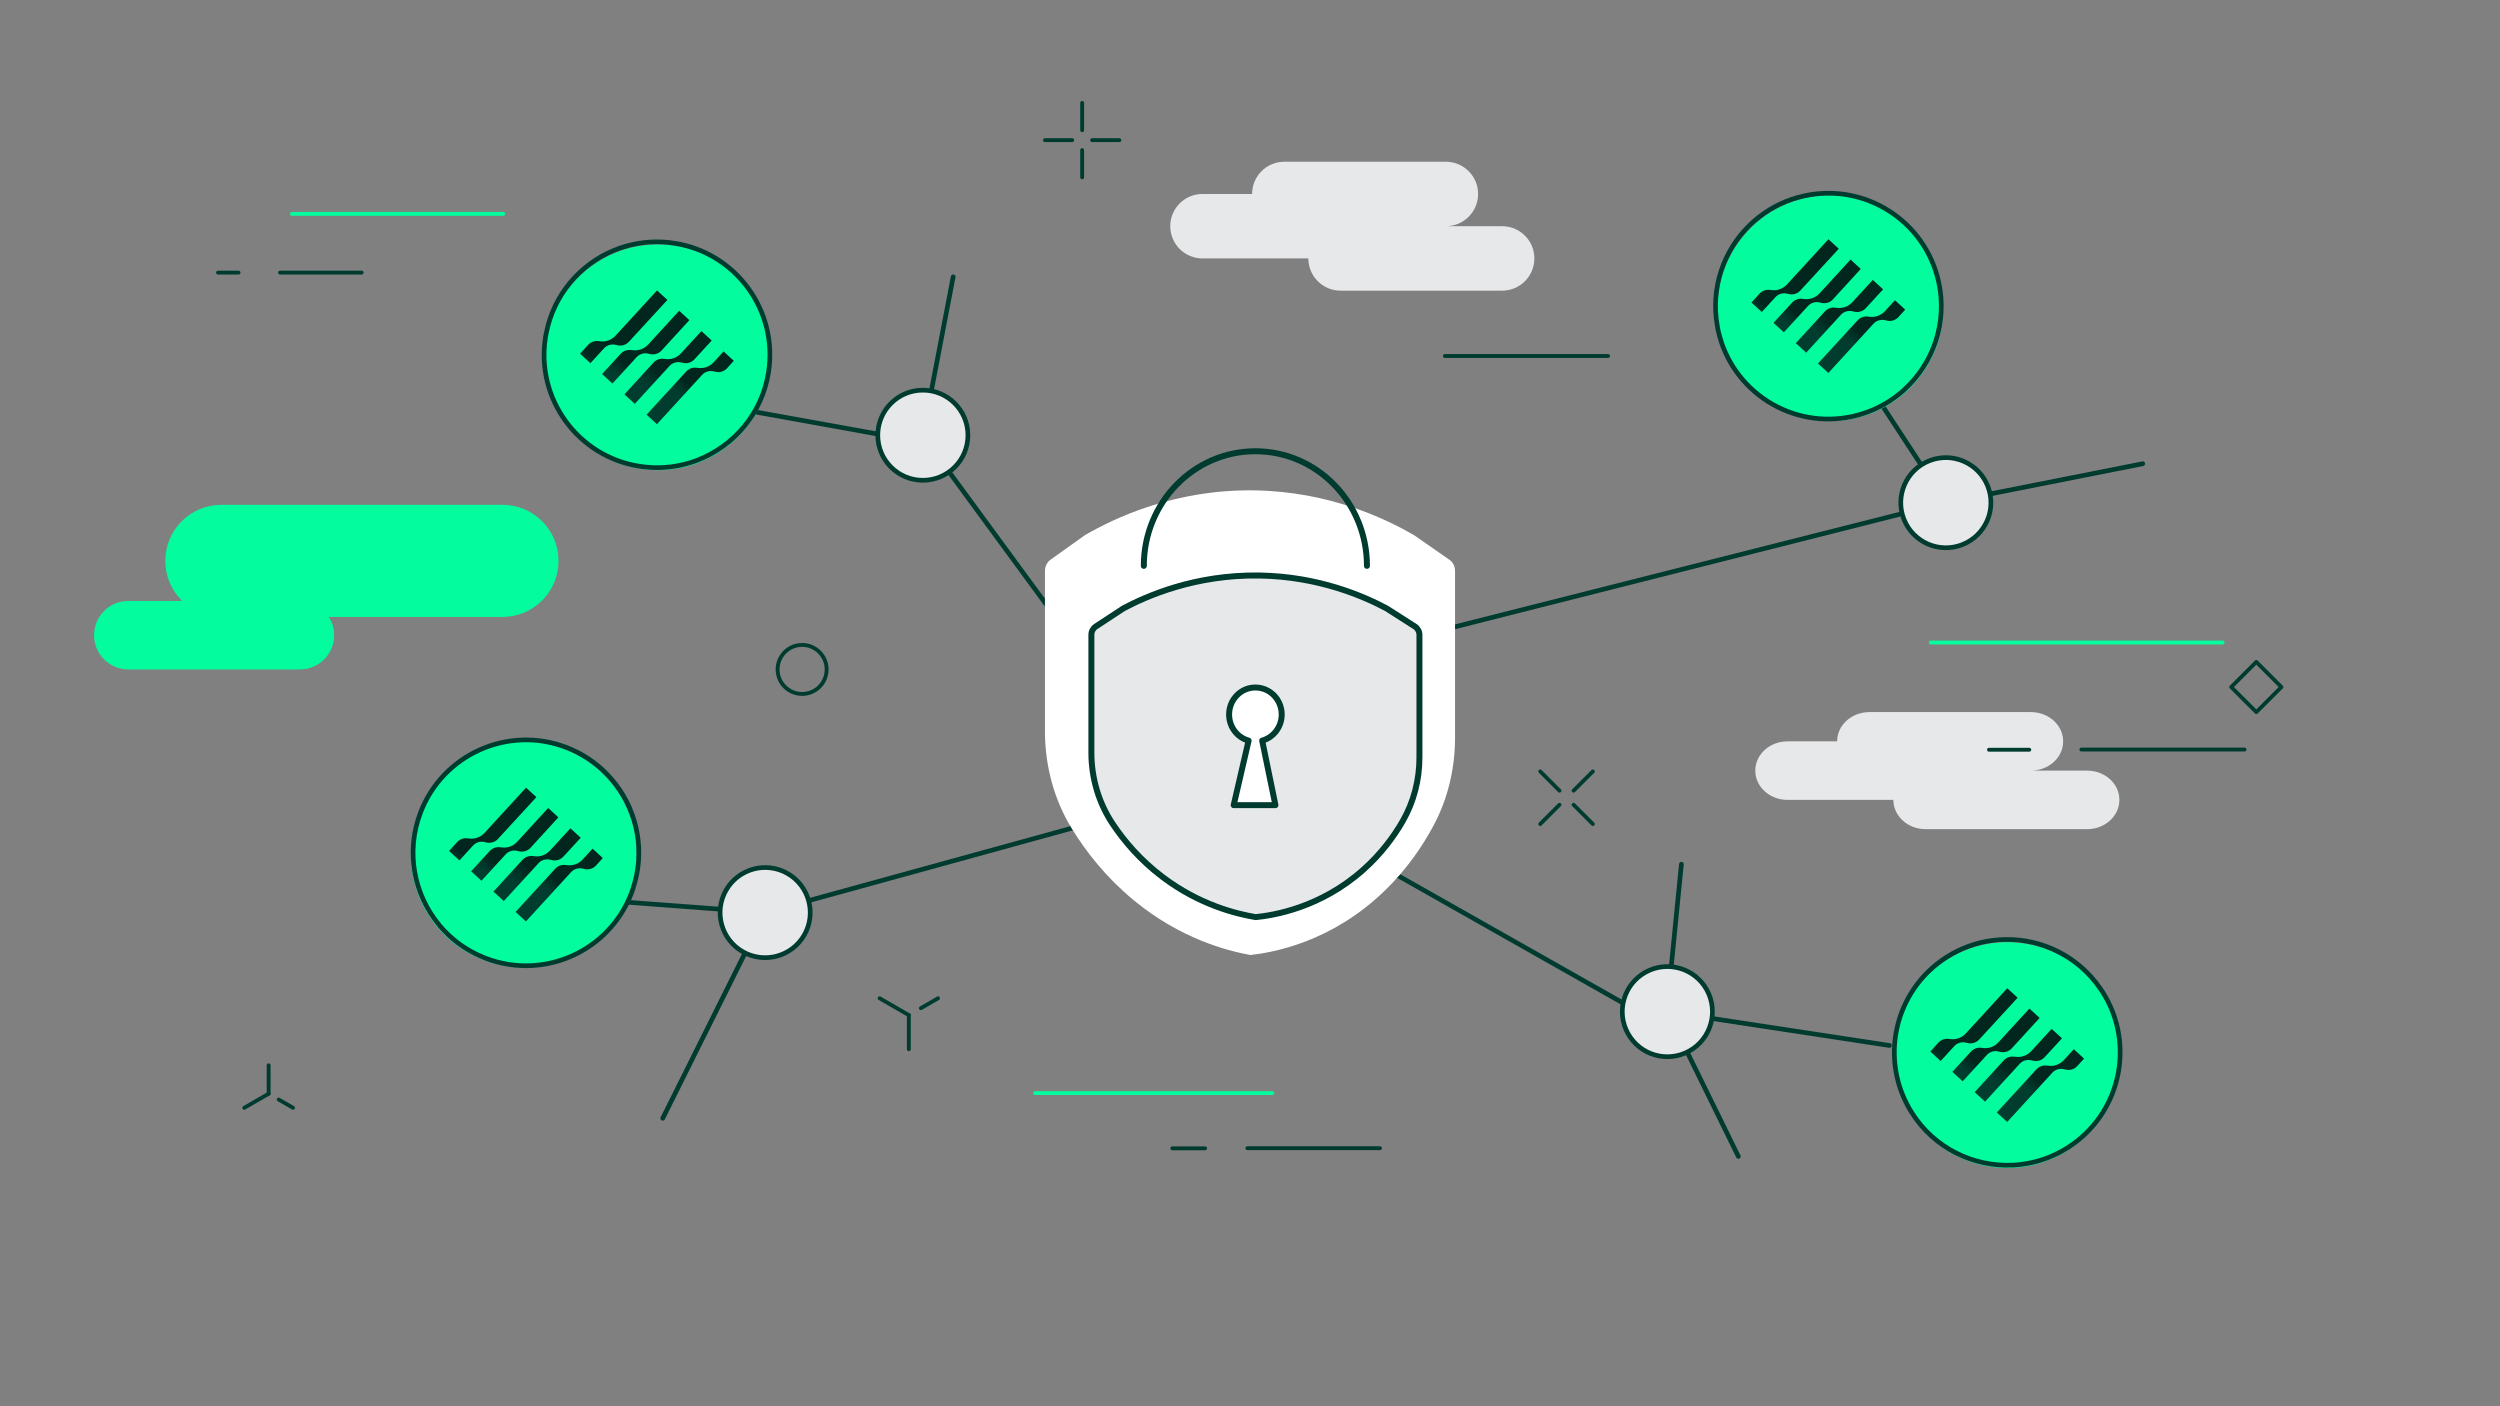 <svg width="1920" height="1080" viewBox="0 0 1920 1080" fill="none" xmlns="http://www.w3.org/2000/svg"><rect x="0" y="0" width="1920" height="1080" fill="#808080" stroke="none"/><path d="M587.642 700.879L465.759 691.719" stroke="#003B2F" stroke-width="3.594" stroke-miterlimit="10" stroke-linecap="round" stroke-linejoin="round"/><path d="M1494.41 386.068L1436.5 297.625" stroke="#003B2F" stroke-width="3.594" stroke-miterlimit="10" stroke-linecap="round" stroke-linejoin="round"/><path d="M1494.41 386.067L1645.62 356.133" stroke="#003B2F" stroke-width="3.594" stroke-miterlimit="10" stroke-linecap="round" stroke-linejoin="round"/><path d="M943.949 602.781L587.638 700.878" stroke="#003B2F" stroke-width="3.594" stroke-miterlimit="10" stroke-linecap="round" stroke-linejoin="round"/><path d="M1009.37 508.734L1460.83 394.464" stroke="#003B2F" stroke-width="3.594" stroke-miterlimit="10" stroke-linecap="round" stroke-linejoin="round"/><path d="M587.64 700.878L508.973 858.858" stroke="#003B2F" stroke-width="3.594" stroke-miterlimit="10" stroke-linecap="round" stroke-linejoin="round"/><path d="M570.512 730.958C587.124 740.419 608.26 734.622 617.72 718.01C627.181 701.398 621.384 680.263 604.772 670.802C588.161 661.341 567.025 667.138 557.564 683.75C548.104 700.362 553.901 721.497 570.512 730.958Z" fill="#E6E8EA" stroke="#003B2F" stroke-width="3.594" stroke-miterlimit="10" stroke-linecap="round" stroke-linejoin="round"/><path d="M1507.07 418.282C1489.28 425.275 1469.19 416.52 1462.19 398.728C1455.2 380.936 1463.96 360.844 1481.75 353.852C1499.54 346.859 1519.63 355.614 1526.62 373.406C1533.62 391.198 1524.86 411.29 1507.07 418.282Z" fill="#E6E8EA" stroke="#003B2F" stroke-width="3.594" stroke-miterlimit="10" stroke-linecap="round" stroke-linejoin="round"/><path d="M876.256 563.441L708.374 334.407" stroke="#003B2F" stroke-width="3.594" stroke-miterlimit="10" stroke-linecap="round" stroke-linejoin="round"/><path d="M1280.53 776.939L1335.06 888.134" stroke="#003B2F" stroke-width="3.594" stroke-miterlimit="10" stroke-linecap="round" stroke-linejoin="round"/><path d="M1280.1 776.89L1291.31 663.74" stroke="#003B2F" stroke-width="3.594" stroke-miterlimit="10" stroke-linecap="round" stroke-linejoin="round"/><path d="M998.976 630.23L1246.12 770.109" stroke="#003B2F" stroke-width="3.594" stroke-miterlimit="10" stroke-linecap="round" stroke-linejoin="round"/><path d="M1280.1 776.89L1451.09 802.932" stroke="#003B2F" stroke-width="3.594" stroke-miterlimit="10" stroke-linecap="round" stroke-linejoin="round"/><path d="M1294.29 808.702C1311.83 801.103 1319.89 780.723 1312.29 763.181C1304.7 745.64 1284.31 737.58 1266.77 745.178C1249.23 752.777 1241.17 773.158 1248.77 790.699C1256.37 808.241 1276.75 816.301 1294.29 808.702Z" fill="#E6E8EA" stroke="#003B2F" stroke-width="3.594" stroke-miterlimit="10" stroke-linecap="round" stroke-linejoin="round"/><path d="M708.756 334.251L732.048 212.605" stroke="#003B2F" stroke-width="3.594" stroke-miterlimit="10" stroke-linecap="round" stroke-linejoin="round"/><path d="M683.92 335.126L572.02 314.927" stroke="#003B2F" stroke-width="3.594" stroke-miterlimit="10" stroke-linecap="round" stroke-linejoin="round"/><path d="M708.754 368.866C689.637 368.866 674.14 353.368 674.14 334.252C674.14 315.135 689.637 299.638 708.754 299.638C727.87 299.638 743.368 315.135 743.368 334.252C743.368 353.368 727.87 368.866 708.754 368.866Z" fill="#E6E8EA" stroke="#003B2F" stroke-width="3.594" stroke-miterlimit="10" stroke-linecap="round" stroke-linejoin="round"/><path d="M1113.16 429.898C1102.64 422.581 1096.44 418.273 1085.91 410.956C1064.11 398.368 1021.07 377.593 963.857 376.615C901.898 375.546 855.336 398.216 833.263 410.956L816.627 422.84L806.759 429.883C804.131 431.762 802.527 435.015 802.527 438.514V561.715C802.527 588.356 809.661 614.432 823.165 636.384C834.103 654.165 849.486 673.917 870.811 691.469C906.374 720.738 941.722 730.056 960.313 733.447C977.025 731.584 1022.33 724.007 1063.7 683.831C1080.78 667.256 1092.86 649.322 1101.36 633.267C1112.03 613.103 1117.47 590.036 1117.47 566.603V562.662V438.59C1117.49 435.061 1115.85 431.762 1113.16 429.898Z" fill="white"/><path d="M964.757 704.255C938.529 699.87 913.415 689.055 892.166 672.969C877.18 661.635 864.18 647.825 853.533 631.908C842.473 615.409 836.638 595.963 836.638 575.722V485.136C836.638 481.775 838.288 478.705 841.052 476.887L862.256 462.97C893.969 446.136 929.287 437.322 964.574 437.322L968.011 437.337C1002.12 437.887 1036.25 446.701 1066.68 462.848L1088.65 476.887C1091.49 478.689 1093.17 481.79 1093.17 485.212V579.312C1093.17 597.124 1088.6 614.478 1079.97 629.479C1071.74 643.762 1061.45 656.456 1049.39 667.226C1018.07 695.165 983.318 702.422 965.369 704.27C965.292 704.27 965.216 704.285 965.139 704.285C965.017 704.3 964.88 704.285 964.757 704.255Z" fill="#E6E8EA"/><path d="M964.576 439.629C965.691 439.629 966.836 439.644 967.967 439.659C1013.73 440.393 1048.17 455.653 1065.61 464.911C1074.03 470.288 1078.99 473.465 1087.41 478.842C1089.56 480.217 1090.86 482.631 1090.86 485.228V576.441V579.343C1090.86 596.559 1086.51 613.531 1077.97 628.348C1071.17 640.157 1061.5 653.34 1047.85 665.53C1014.76 695.059 978.492 700.635 965.141 702.009C950.262 699.519 922.001 692.66 893.542 671.137C876.479 658.228 864.182 643.701 855.429 630.64C844.613 614.493 838.915 595.322 838.915 575.738V485.151C838.915 482.585 840.183 480.187 842.291 478.812L850.174 473.633L863.479 464.895C880.741 455.76 916.701 439.629 964.576 439.629ZM964.576 435.046C919.466 435.046 883.536 449.085 861.356 460.862L847.684 469.814L839.801 474.993C836.395 477.238 834.348 481.042 834.348 485.167V575.753C834.348 596.452 840.321 616.311 851.64 633.206C862.425 649.322 875.608 663.315 890.792 674.818C912.347 691.118 937.797 702.086 964.392 706.546C964.637 706.592 964.896 706.607 965.156 706.607C965.309 706.607 965.477 706.592 965.63 706.577C983.839 704.698 1019.14 697.32 1050.92 668.952C1063.17 658.014 1073.62 645.137 1081.96 630.64C1090.79 615.303 1095.46 597.567 1095.46 579.343V576.441V485.228C1095.46 481.027 1093.37 477.193 1089.88 474.978L1078.57 467.752L1068.09 461.061C1037.03 444.548 1002.55 435.642 968.059 435.092L964.576 435.046Z" fill="white"/><path d="M878.452 434.588C878.452 385.965 916.81 346.553 964.135 346.553C1011.46 346.553 1049.82 385.965 1049.82 434.588" stroke="#003B2F" stroke-width="4.583" stroke-miterlimit="10" stroke-linecap="round" stroke-linejoin="round"/><path d="M1086.66 481.18C1078.24 475.803 1073.28 472.626 1064.86 467.248C1047.42 457.991 1012.99 442.73 967.218 441.997C917.648 441.203 880.405 457.884 862.746 467.248L849.441 475.986L841.558 481.165C839.45 482.555 838.182 484.938 838.182 487.504V578.076C838.182 597.675 843.88 616.831 854.695 632.978C863.449 646.054 875.746 660.581 892.809 673.474C921.268 694.998 949.529 701.842 964.408 704.347C977.774 702.972 1014.02 697.397 1047.11 667.868C1060.77 655.678 1070.44 642.495 1077.24 630.686C1085.78 615.869 1090.13 598.897 1090.13 581.681V578.778V487.565C1090.11 484.969 1088.8 482.555 1086.66 481.18Z" stroke="#003B2F" stroke-width="4.583" stroke-miterlimit="10" stroke-linecap="round" stroke-linejoin="round"/><path d="M970.107 566.466L980.296 616.021H948.217L959.689 566.466C951.043 564.113 944.703 556.017 944.703 546.409C944.703 534.936 953.746 525.648 964.898 525.648C976.065 525.648 985.108 534.952 985.108 546.409C985.093 556.017 978.738 564.098 970.107 566.466Z" fill="white"/><path d="M969.354 568.803L979.543 618.359H947.463L958.936 568.803C950.289 566.451 943.95 558.355 943.95 548.746C943.95 537.274 952.993 527.986 964.145 527.986C975.311 527.986 984.355 537.289 984.355 548.746C984.339 558.355 977.969 566.436 969.354 568.803Z" stroke="#003B2F" stroke-width="4.583" stroke-miterlimit="10" stroke-linecap="round" stroke-linejoin="round"/><path d="M491.925 360.067C492.297 360.127 492.644 360.175 493.016 360.211C503.2 361.696 513.24 361.337 522.765 359.36C527.054 358.473 531.272 357.287 535.357 355.778C535.561 355.706 535.789 355.61 536.004 355.514C564.172 344.839 586.014 319.762 591.01 287.844C598.415 240.542 566.089 196.175 518.775 188.758C505.824 186.722 493.111 187.68 481.322 191.107C478.147 192.017 475.044 193.096 472.048 194.366C446.181 205.137 426.22 228.201 420.409 257.387C420.385 257.459 420.361 257.507 420.361 257.579C420.277 258.022 420.169 258.49 420.085 258.945C419.954 259.64 419.81 260.335 419.702 261.03C412.274 308.308 444.623 352.674 491.925 360.067Z" fill="#03FC9D"/><path d="M491.136 358.102C491.508 358.162 491.855 358.21 492.226 358.246C502.41 359.731 512.451 359.372 521.976 357.395C526.265 356.508 530.483 355.322 534.568 353.813C534.772 353.741 535 353.645 535.215 353.549C563.383 342.874 585.225 317.797 590.221 285.879C597.626 238.577 565.3 194.21 517.986 186.793C505.034 184.757 492.322 185.715 480.533 189.142C477.358 190.052 474.254 191.131 471.259 192.401C445.392 203.172 425.431 226.236 419.62 255.422C419.596 255.494 419.572 255.542 419.572 255.614C419.488 256.057 419.38 256.525 419.296 256.98C419.165 257.675 419.021 258.37 418.913 259.065C411.473 306.343 443.822 350.697 491.136 358.102Z" stroke="#003B2F" stroke-width="3.594" stroke-miterlimit="10" stroke-linecap="round" stroke-linejoin="round"/><path d="M1424.49 321.27C1424.86 321.19 1425.2 321.108 1425.56 321.005C1435.58 318.663 1444.79 314.656 1452.93 309.332C1456.6 306.938 1460.09 304.291 1463.34 301.392C1463.51 301.25 1463.68 301.078 1463.85 300.91C1486.16 280.671 1497.32 249.343 1490.29 217.809C1479.88 171.076 1433.57 141.608 1386.82 152.012C1374.02 154.853 1362.54 160.395 1352.82 167.897C1350.2 169.906 1347.7 172.044 1345.38 174.322C1325.25 193.808 1315.1 222.575 1320.37 251.865C1320.38 251.94 1320.37 251.994 1320.4 252.061C1320.48 252.504 1320.55 252.978 1320.64 253.433C1320.77 254.128 1320.89 254.827 1321.05 255.513C1331.42 302.248 1377.75 331.696 1424.49 321.27Z" fill="#03FC9D"/><path d="M1423.02 319.735C1423.39 319.654 1423.73 319.572 1424.09 319.47C1434.11 317.127 1443.33 313.12 1451.47 307.796C1455.14 305.402 1458.63 302.756 1461.88 299.856C1462.04 299.715 1462.22 299.542 1462.38 299.374C1484.7 279.136 1495.85 247.807 1488.83 216.273C1478.42 169.541 1432.1 140.072 1385.35 150.476C1372.55 153.318 1361.07 158.86 1351.35 166.361C1348.73 168.37 1346.24 170.509 1343.92 172.786C1323.78 192.273 1313.64 221.04 1318.91 250.329C1318.91 250.405 1318.91 250.458 1318.93 250.525C1319.02 250.968 1319.09 251.443 1319.17 251.897C1319.31 252.592 1319.43 253.291 1319.58 253.977C1329.95 300.701 1376.28 330.149 1423.02 319.735Z" stroke="#003B2F" stroke-width="3.594" stroke-miterlimit="10" stroke-linecap="round" stroke-linejoin="round"/><path d="M371.563 737.358C371.21 737.227 370.885 737.096 370.544 736.944C360.959 733.195 352.413 727.914 345.114 721.482C341.826 718.589 338.748 715.471 335.945 712.137C335.803 711.974 335.653 711.778 335.513 711.588C316.319 688.371 309.75 655.771 321.204 625.563C338.179 580.795 388.225 558.24 433.01 575.211C445.272 579.851 455.844 586.975 464.393 595.787C466.701 598.149 468.864 600.622 470.839 603.208C487.986 625.369 493.917 655.289 484.522 683.527C484.508 683.601 484.505 683.654 484.469 683.717C484.323 684.144 484.185 684.603 484.033 685.04C483.803 685.709 483.584 686.384 483.334 687.041C466.392 731.8 416.331 754.333 371.563 737.358Z" fill="#03FC9D"/><path d="M373.238 736.037C372.886 735.905 372.56 735.775 372.22 735.622C362.635 731.873 354.088 726.592 346.789 720.161C343.501 717.267 340.423 714.149 337.62 710.816C337.479 710.652 337.328 710.457 337.188 710.267C317.995 687.05 311.425 654.45 322.88 624.242C339.855 579.474 389.901 556.919 434.685 573.89C446.947 578.529 457.519 585.653 466.068 594.465C468.377 596.828 470.54 599.301 472.514 601.887C489.667 624.037 495.592 653.968 486.198 682.205C486.183 682.28 486.18 682.333 486.144 682.396C485.998 682.822 485.86 683.282 485.708 683.719C485.478 684.388 485.259 685.063 485.009 685.72C468.067 730.479 418 753.023 373.238 736.037Z" stroke="#003B2F" stroke-width="3.594" stroke-miterlimit="10" stroke-linecap="round" stroke-linejoin="round"/><path d="M1587.97 883.584C1587.65 883.787 1587.35 883.969 1587.02 884.149C1578.27 889.561 1568.91 893.222 1559.39 895.194C1555.1 896.085 1550.76 896.673 1546.41 896.912C1546.19 896.927 1545.94 896.93 1545.71 896.928C1515.62 898.328 1485.61 884 1468.34 856.698C1442.74 816.236 1454.77 762.676 1495.23 737.063C1506.31 730.046 1518.35 725.873 1530.53 724.331C1533.81 723.904 1537.09 723.66 1540.34 723.635C1568.36 723.236 1595.84 736.466 1612.77 760.937C1612.82 760.994 1612.87 761.028 1612.89 761.094C1613.15 761.468 1613.43 761.854 1613.69 762.238C1614.09 762.823 1614.5 763.404 1614.87 763.999C1640.5 804.435 1628.43 857.998 1587.97 883.584Z" fill="#03FC9D"/><path d="M1587.92 881.462C1587.6 881.665 1587.3 881.847 1586.98 882.028C1578.22 887.439 1568.87 891.1 1559.34 893.072C1555.05 893.964 1550.71 894.552 1546.36 894.791C1546.15 894.806 1545.91 894.803 1545.66 894.806C1515.57 896.207 1485.56 881.878 1468.29 854.576C1442.69 814.115 1454.72 760.554 1495.19 734.942C1506.26 727.925 1518.31 723.751 1530.49 722.209C1533.76 721.782 1537.04 721.538 1540.29 721.513C1568.31 721.104 1595.8 734.344 1612.73 758.816C1612.78 758.872 1612.82 758.907 1612.85 758.973C1613.1 759.346 1613.39 759.732 1613.64 760.116C1614.04 760.702 1614.45 761.282 1614.82 761.877C1640.45 802.302 1628.38 855.866 1587.92 881.462Z" stroke="#003B2F" stroke-width="3.594" stroke-miterlimit="10" stroke-linecap="round" stroke-linejoin="round"/><g clip-path="url(#clip0_969_5834)"><path d="M563.646 277.172L555.694 269.883L548.037 278.276C545.092 281.442 540.896 283.061 536.625 282.62L534.638 282.399C531.766 282.104 528.969 283.209 526.981 285.344L496.574 318.475L504.525 325.764L539.202 287.921C541.411 285.491 544.798 284.46 548.037 285.197L549.51 285.565C552.749 286.301 556.136 285.27 558.345 282.841L563.572 277.098L563.646 277.172Z" fill="url(#paint0_linear_969_5834)"/><path d="M546.638 261.563L538.686 254.274L522.931 271.429C519.986 274.595 515.789 276.214 511.519 275.773L509.531 275.552C506.66 275.257 503.862 276.362 501.874 278.497L479.566 302.866L487.517 310.155L514.169 281.074C516.378 278.644 519.765 277.613 523.004 278.35L524.477 278.718C527.716 279.454 531.103 278.423 533.312 275.994L546.638 261.489V261.563Z" fill="url(#paint1_linear_969_5834)"/><path d="M529.557 245.955L521.605 238.666L497.751 264.655C494.806 267.821 490.609 269.441 486.339 268.999L484.351 268.778C481.48 268.484 478.682 269.588 476.694 271.723L462.411 287.258L470.363 294.547L488.916 274.3C491.125 271.871 494.511 270.84 497.751 271.576L499.223 271.944C502.463 272.68 505.85 271.65 508.058 269.22L529.409 245.881L529.557 245.955Z" fill="url(#paint2_linear_969_5834)"/><path d="M512.551 230.346L504.6 223.057L472.72 257.808C469.775 260.974 465.579 262.594 461.308 262.152L459.32 261.931C456.449 261.637 453.651 262.741 451.663 264.876L445.479 271.65L453.43 278.939L463.885 267.527C466.094 265.097 469.481 264.066 472.72 264.803L474.193 265.171C477.432 265.907 480.819 264.876 483.028 262.447L512.551 230.346Z" fill="url(#paint3_linear_969_5834)"/></g><g clip-path="url(#clip1_969_5834)"><path d="M1463.27 237.864L1455.32 230.575L1447.66 238.968C1444.72 242.134 1440.52 243.754 1436.25 243.312L1434.26 243.091C1431.39 242.797 1428.6 243.901 1426.61 246.036L1396.2 279.167L1404.15 286.456L1438.83 248.613C1441.04 246.183 1444.42 245.153 1447.66 245.889L1449.14 246.257C1452.38 246.993 1455.76 245.962 1457.97 243.533L1463.2 237.79L1463.27 237.864Z" fill="url(#paint4_linear_969_5834)"/><path d="M1446.26 222.255L1438.31 214.967L1422.56 232.121C1419.61 235.287 1415.42 236.907 1411.15 236.465L1409.16 236.244C1406.29 235.95 1403.49 237.054 1401.5 239.189L1379.19 263.559L1387.14 270.848L1413.8 241.766C1416.01 239.336 1419.39 238.306 1422.63 239.042L1424.1 239.41C1427.34 240.146 1430.73 239.115 1432.94 236.686L1446.26 222.182V222.255Z" fill="url(#paint5_linear_969_5834)"/><path d="M1429.18 206.647L1421.23 199.358L1397.38 225.348C1394.43 228.513 1390.24 230.133 1385.97 229.691L1383.98 229.471C1381.11 229.176 1378.31 230.28 1376.32 232.416L1362.04 247.95L1369.99 255.239L1388.54 234.992C1390.75 232.563 1394.14 231.532 1397.38 232.268L1398.85 232.636C1402.09 233.373 1405.48 232.342 1407.69 229.912L1429.04 206.573L1429.18 206.647Z" fill="url(#paint6_linear_969_5834)"/><path d="M1412.18 191.039L1404.23 183.75L1372.35 218.501C1369.4 221.666 1365.21 223.286 1360.94 222.844L1358.95 222.624C1356.08 222.329 1353.28 223.433 1351.29 225.568L1345.11 232.342L1353.06 239.631L1363.51 228.219C1365.72 225.789 1369.11 224.759 1372.35 225.495L1373.82 225.863C1377.06 226.599 1380.45 225.568 1382.65 223.139L1412.18 191.039Z" fill="url(#paint7_linear_969_5834)"/></g><g clip-path="url(#clip2_969_5834)"><path d="M463.043 659.042L455.091 651.753L447.434 660.147C444.489 663.312 440.293 664.932 436.022 664.49L434.035 664.269C431.163 663.975 428.366 665.079 426.378 667.214L395.971 700.346L403.922 707.634L438.599 669.791C440.808 667.362 444.195 666.331 447.434 667.067L448.907 667.435C452.146 668.172 455.533 667.141 457.742 664.711L462.969 658.969L463.043 659.042Z" fill="url(#paint8_linear_969_5834)"/><path d="M446.035 643.434L438.083 636.145L422.328 653.299C419.383 656.465 415.186 658.085 410.916 657.643L408.928 657.422C406.057 657.128 403.259 658.232 401.271 660.367L378.963 684.737L386.914 692.026L413.566 662.944C415.775 660.515 419.162 659.484 422.401 660.22L423.874 660.588C427.113 661.324 430.5 660.294 432.709 657.864L446.035 643.36V643.434Z" fill="url(#paint9_linear_969_5834)"/><path d="M428.954 627.825L421.002 620.537L397.148 646.526C394.203 649.692 390.006 651.312 385.736 650.87L383.748 650.649C380.877 650.354 378.079 651.459 376.091 653.594L361.808 669.129L369.76 676.418L388.313 656.171C390.522 653.741 393.908 652.71 397.148 653.447L398.62 653.815C401.86 654.551 405.247 653.52 407.455 651.091L428.806 627.752L428.954 627.825Z" fill="url(#paint10_linear_969_5834)"/><path d="M411.948 612.217L403.997 604.928L372.117 639.679C369.172 642.845 364.975 644.464 360.705 644.023L358.717 643.802C355.846 643.507 353.048 644.612 351.06 646.747L344.876 653.52L352.827 660.809L363.282 649.397C365.491 646.968 368.878 645.937 372.117 646.673L373.59 647.041C376.829 647.778 380.216 646.747 382.425 644.317L411.948 612.217Z" fill="url(#paint11_linear_969_5834)"/></g><g clip-path="url(#clip3_969_5834)"><path d="M1600.63 813.083L1592.68 805.795L1585.03 814.188C1582.08 817.354 1577.88 818.973 1573.61 818.532L1571.63 818.311C1568.75 818.016 1565.96 819.121 1563.97 821.256L1533.56 854.387L1541.51 861.676L1576.19 823.833C1578.4 821.403 1581.79 820.372 1585.03 821.109L1586.5 821.477C1589.74 822.213 1593.12 821.182 1595.33 818.753L1600.56 813.01L1600.63 813.083Z" fill="url(#paint12_linear_969_5834)"/><path d="M1583.63 797.475L1575.67 790.186L1559.92 807.341C1556.97 810.507 1552.78 812.126 1548.51 811.685L1546.52 811.464C1543.65 811.169 1540.85 812.274 1538.86 814.409L1516.55 838.778L1524.51 846.067L1551.16 816.986C1553.37 814.556 1556.75 813.525 1559.99 814.261L1561.47 814.63C1564.7 815.366 1568.09 814.335 1570.3 811.905L1583.63 797.401V797.475Z" fill="url(#paint13_linear_969_5834)"/><path d="M1566.55 781.867L1558.59 774.578L1534.74 800.567C1531.79 803.733 1527.6 805.353 1523.33 804.911L1521.34 804.69C1518.47 804.396 1515.67 805.5 1513.68 807.635L1499.4 823.17L1507.35 830.459L1525.9 810.212C1528.11 807.783 1531.5 806.752 1534.74 807.488L1536.21 807.856C1539.45 808.592 1542.84 807.562 1545.05 805.132L1566.4 781.793L1566.55 781.867Z" fill="url(#paint14_linear_969_5834)"/><path d="M1549.54 766.258L1541.59 758.969L1509.71 793.72C1506.76 796.886 1502.57 798.506 1498.3 798.064L1496.31 797.843C1493.44 797.549 1490.64 798.653 1488.65 800.788L1482.47 807.562L1490.42 814.85L1500.87 803.439C1503.08 801.009 1506.47 799.978 1509.71 800.715L1511.18 801.083C1514.42 801.819 1517.81 800.788 1520.02 798.359L1549.54 766.258Z" fill="url(#paint15_linear_969_5834)"/></g><path d="M1752.12 527.63L1732.85 508.357L1713.57 527.63L1732.85 546.904L1752.12 527.63Z" stroke="#003B2F" stroke-width="2.972" stroke-miterlimit="10" stroke-linecap="round" stroke-linejoin="round"/><path d="M1602.95 591.844H1559.74C1573.42 591.844 1584.5 581.778 1584.5 569.363C1584.5 556.948 1573.41 546.891 1559.74 546.891H1435.66C1421.98 546.891 1410.91 556.958 1410.91 569.363H1372.81C1359.14 569.363 1348.06 579.429 1348.06 591.844C1348.06 604.259 1359.15 614.316 1372.81 614.316H1454.1C1454.1 626.731 1465.19 636.797 1478.86 636.797H1602.94C1616.62 636.797 1627.69 626.731 1627.69 614.316C1627.71 601.901 1616.63 591.844 1602.95 591.844Z" fill="#E6E8EA"/><path d="M1527.53 575.803H1558.5" stroke="#003B2F" stroke-width="2.972" stroke-miterlimit="10" stroke-linecap="round" stroke-linejoin="round"/><path d="M1482.81 493.457H1707" stroke="#03FC9D" stroke-width="2.972" stroke-miterlimit="10" stroke-linecap="round" stroke-linejoin="round"/><path d="M1598.49 575.645H1723.82" stroke="#003B2F" stroke-width="2.972" stroke-miterlimit="10" stroke-linecap="round" stroke-linejoin="round"/><path d="M1153.64 173.718H1110.44C1124.11 173.718 1135.19 162.63 1135.19 148.967C1135.19 135.304 1124.1 124.217 1110.44 124.217H986.347C972.674 124.217 961.596 135.304 961.596 148.967H923.51C909.837 148.967 898.759 160.054 898.759 173.718C898.759 187.391 909.846 198.468 923.51 198.468H1004.81C1004.81 212.141 1015.89 223.218 1029.56 223.218H1153.64C1167.32 223.218 1178.4 212.131 1178.4 198.468C1178.41 184.805 1167.32 173.718 1153.64 173.718Z" fill="#E6E8EA"/><path d="M1109.68 273.428H1235.01" stroke="#003B2F" stroke-width="2.972" stroke-miterlimit="10" stroke-linecap="round" stroke-linejoin="round"/><path d="M831.1 79.058V99.984" stroke="#003B2F" stroke-width="2.972" stroke-miterlimit="10" stroke-linecap="round" stroke-linejoin="round"/><path d="M831.1 115.282V136.218" stroke="#003B2F" stroke-width="2.972" stroke-miterlimit="10" stroke-linecap="round" stroke-linejoin="round"/><path d="M802.527 107.632H823.453" stroke="#003B2F" stroke-width="2.972" stroke-miterlimit="10" stroke-linecap="round" stroke-linejoin="round"/><path d="M838.749 107.632H859.685" stroke="#003B2F" stroke-width="2.972" stroke-miterlimit="10" stroke-linecap="round" stroke-linejoin="round"/><path d="M616.025 532.953C626.422 532.953 634.85 524.525 634.85 514.128C634.85 503.731 626.422 495.303 616.025 495.303C605.628 495.303 597.2 503.731 597.2 514.128C597.2 524.525 605.628 532.953 616.025 532.953Z" stroke="#003B2F" stroke-width="2.972" stroke-miterlimit="10" stroke-linecap="round" stroke-linejoin="round"/><path d="M98.529 461.536H230.346C244.871 461.536 256.642 473.307 256.642 487.832C256.642 502.357 244.871 514.128 230.346 514.128H98.529C84.004 514.128 72.233 502.357 72.233 487.832C72.233 473.307 84.004 461.536 98.529 461.536Z" fill="#03FC9D"/><path d="M170.016 387.691H385.893C409.672 387.691 428.954 406.972 428.954 430.751C428.954 454.531 409.672 473.812 385.893 473.812H170.016C146.236 473.812 126.955 454.531 126.955 430.751C126.955 406.972 146.236 387.691 170.016 387.691Z" fill="#03FC9D"/><path d="M900.34 881.934H925.507" stroke="#003B2F" stroke-width="2.972" stroke-miterlimit="10" stroke-linecap="round" stroke-linejoin="round"/><path d="M795.009 839.498H977.209" stroke="#03FC9D" stroke-width="2.972" stroke-miterlimit="10" stroke-linecap="round" stroke-linejoin="round"/><path d="M958.004 881.795H1059.87" stroke="#003B2F" stroke-width="2.972" stroke-miterlimit="10" stroke-linecap="round" stroke-linejoin="round"/><path d="M187.6 850.784L206.316 839.984" stroke="#003B2F" stroke-width="2.972" stroke-miterlimit="10" stroke-linecap="round" stroke-linejoin="round"/><path d="M225.032 850.784L214.034 844.433" stroke="#003B2F" stroke-width="2.972" stroke-miterlimit="10" stroke-linecap="round" stroke-linejoin="round"/><path d="M206.317 839.984V818.127" stroke="#003B2F" stroke-width="2.972" stroke-miterlimit="10" stroke-linecap="round" stroke-linejoin="round"/><path d="M675.55 766.667L697.982 779.607" stroke="#003B2F" stroke-width="2.972" stroke-miterlimit="10" stroke-linecap="round" stroke-linejoin="round"/><path d="M720.402 766.667L707.224 774.277" stroke="#003B2F" stroke-width="2.972" stroke-miterlimit="10" stroke-linecap="round" stroke-linejoin="round"/><path d="M697.984 779.608V805.795" stroke="#003B2F" stroke-width="2.972" stroke-miterlimit="10" stroke-linecap="round" stroke-linejoin="round"/><path d="M215.063 209.359H277.732" stroke="#003B2F" stroke-width="2.972" stroke-miterlimit="10" stroke-linecap="round" stroke-linejoin="round"/><path d="M167.443 209.359H183.227" stroke="#003B2F" stroke-width="2.972" stroke-miterlimit="10" stroke-linecap="round" stroke-linejoin="round"/><path d="M224.149 164.227H386.542" stroke="#03FC9D" stroke-width="2.972" stroke-miterlimit="10" stroke-linecap="round" stroke-linejoin="round"/><path d="M1182.89 592.453L1197.69 607.246" stroke="#003B2F" stroke-width="2.972" stroke-miterlimit="10" stroke-linecap="round" stroke-linejoin="round"/><path d="M1208.51 618.066L1223.31 632.869" stroke="#003B2F" stroke-width="2.972" stroke-miterlimit="10" stroke-linecap="round" stroke-linejoin="round"/><path d="M1182.89 632.869L1197.69 618.066" stroke="#003B2F" stroke-width="2.972" stroke-miterlimit="10" stroke-linecap="round" stroke-linejoin="round"/><path d="M1208.51 607.246L1223.31 592.453" stroke="#003B2F" stroke-width="2.972" stroke-miterlimit="10" stroke-linecap="round" stroke-linejoin="round"/><defs><linearGradient id="paint0_linear_969_5834" x1="545.899" y1="288.586" x2="494.798" y2="344.301" gradientUnits="userSpaceOnUse"><stop offset="0.21" stop-color="#00261E"/><stop offset="0.34" stop-color="#003D2E"/></linearGradient><linearGradient id="paint1_linear_969_5834" x1="528.865" y1="272.972" x2="477.764" y2="328.687" gradientUnits="userSpaceOnUse"><stop offset="0.32" stop-color="#00261E"/><stop offset="0.51" stop-color="#003D2E"/></linearGradient><linearGradient id="paint2_linear_969_5834" x1="511.831" y1="257.358" x2="460.73" y2="313.072" gradientUnits="userSpaceOnUse"><stop offset="0.5" stop-color="#00261E"/><stop offset="0.64" stop-color="#003D2E"/></linearGradient><linearGradient id="paint3_linear_969_5834" x1="494.799" y1="241.743" x2="443.697" y2="297.458" gradientUnits="userSpaceOnUse"><stop offset="0.65" stop-color="#00261E"/><stop offset="0.8" stop-color="#003D2E"/></linearGradient><linearGradient id="paint4_linear_969_5834" x1="1445.53" y1="249.279" x2="1394.42" y2="304.993" gradientUnits="userSpaceOnUse"><stop offset="0.21" stop-color="#00261E"/><stop offset="0.34" stop-color="#003D2E"/></linearGradient><linearGradient id="paint5_linear_969_5834" x1="1428.49" y1="233.664" x2="1377.39" y2="289.379" gradientUnits="userSpaceOnUse"><stop offset="0.32" stop-color="#00261E"/><stop offset="0.51" stop-color="#003D2E"/></linearGradient><linearGradient id="paint6_linear_969_5834" x1="1411.46" y1="218.05" x2="1360.36" y2="273.765" gradientUnits="userSpaceOnUse"><stop offset="0.5" stop-color="#00261E"/><stop offset="0.64" stop-color="#003D2E"/></linearGradient><linearGradient id="paint7_linear_969_5834" x1="1394.43" y1="202.436" x2="1343.32" y2="258.15" gradientUnits="userSpaceOnUse"><stop offset="0.65" stop-color="#00261E"/><stop offset="0.8" stop-color="#003D2E"/></linearGradient><linearGradient id="paint8_linear_969_5834" x1="445.296" y1="670.457" x2="394.195" y2="726.172" gradientUnits="userSpaceOnUse"><stop offset="0.21" stop-color="#00261E"/><stop offset="0.34" stop-color="#003D2E"/></linearGradient><linearGradient id="paint9_linear_969_5834" x1="428.262" y1="654.843" x2="377.161" y2="710.557" gradientUnits="userSpaceOnUse"><stop offset="0.32" stop-color="#00261E"/><stop offset="0.51" stop-color="#003D2E"/></linearGradient><linearGradient id="paint10_linear_969_5834" x1="411.228" y1="639.228" x2="360.127" y2="694.943" gradientUnits="userSpaceOnUse"><stop offset="0.5" stop-color="#00261E"/><stop offset="0.64" stop-color="#003D2E"/></linearGradient><linearGradient id="paint11_linear_969_5834" x1="394.196" y1="623.614" x2="343.094" y2="679.329" gradientUnits="userSpaceOnUse"><stop offset="0.65" stop-color="#00261E"/><stop offset="0.8" stop-color="#003D2E"/></linearGradient><linearGradient id="paint12_linear_969_5834" x1="1582.89" y1="824.498" x2="1531.79" y2="880.213" gradientUnits="userSpaceOnUse"><stop offset="0.21" stop-color="#00261E"/><stop offset="0.34" stop-color="#003D2E"/></linearGradient><linearGradient id="paint13_linear_969_5834" x1="1565.85" y1="808.884" x2="1514.75" y2="864.599" gradientUnits="userSpaceOnUse"><stop offset="0.32" stop-color="#00261E"/><stop offset="0.51" stop-color="#003D2E"/></linearGradient><linearGradient id="paint14_linear_969_5834" x1="1548.82" y1="793.27" x2="1497.72" y2="848.984" gradientUnits="userSpaceOnUse"><stop offset="0.5" stop-color="#00261E"/><stop offset="0.64" stop-color="#003D2E"/></linearGradient><linearGradient id="paint15_linear_969_5834" x1="1531.79" y1="777.655" x2="1480.69" y2="833.37" gradientUnits="userSpaceOnUse"><stop offset="0.65" stop-color="#00261E"/><stop offset="0.8" stop-color="#003D2E"/></linearGradient><clipPath id="clip0_969_5834"><rect width="118.167" height="102.706" fill="white" transform="translate(445.479 223.057)"/></clipPath><clipPath id="clip1_969_5834"><rect width="118.167" height="102.706" fill="white" transform="translate(1345.11 183.75)"/></clipPath><clipPath id="clip2_969_5834"><rect width="118.167" height="102.706" fill="white" transform="translate(344.876 604.928)"/></clipPath><clipPath id="clip3_969_5834"><rect width="118.167" height="102.706" fill="white" transform="translate(1482.47 758.969)"/></clipPath></defs></svg>